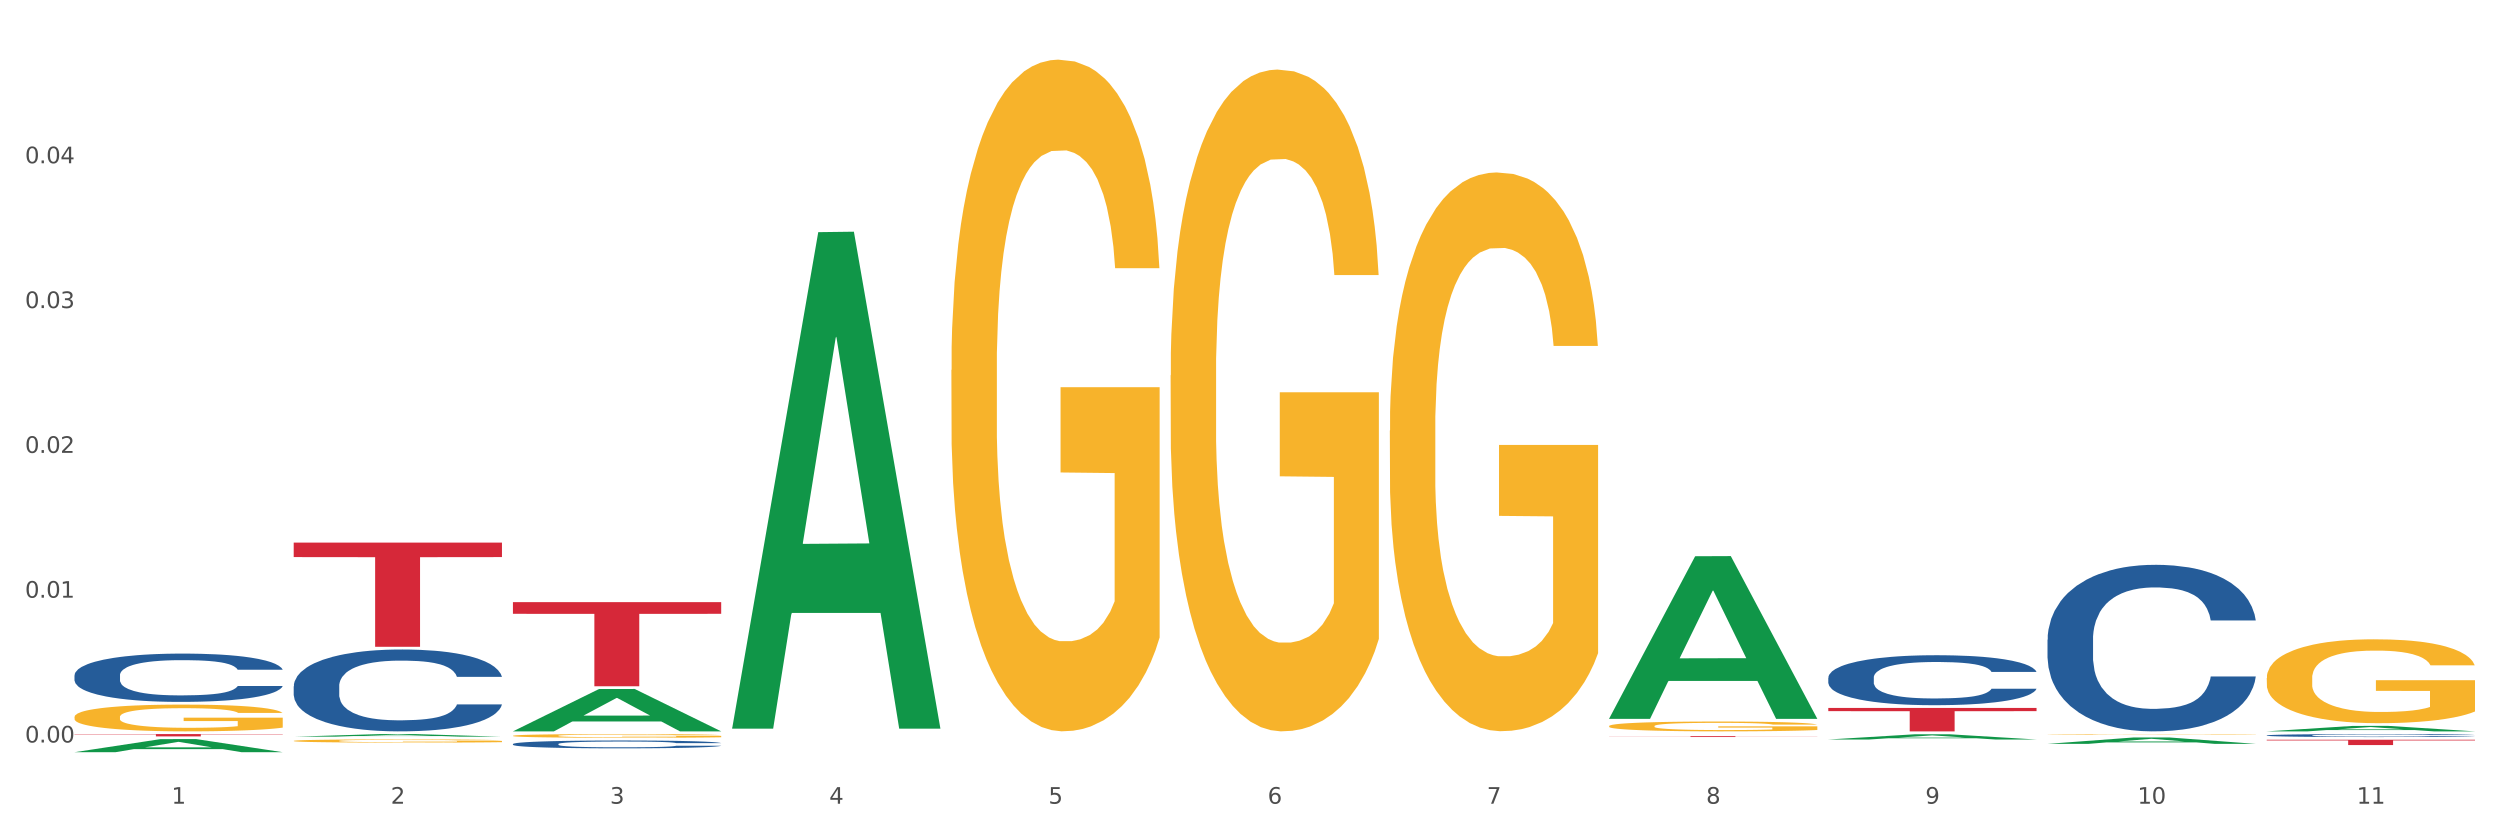 <?xml version="1.0" encoding="utf-8" standalone="no"?>
<!DOCTYPE svg PUBLIC "-//W3C//DTD SVG 1.1//EN"
  "http://www.w3.org/Graphics/SVG/1.1/DTD/svg11.dtd">
<svg xmlns:xlink="http://www.w3.org/1999/xlink" width="1080pt" height="360pt" viewBox="0 0 1080 360" xmlns="http://www.w3.org/2000/svg" version="1.1">
 <rect x="0" y="0" width="1080" height="360" fill="#333333" stroke="none"/>
 <defs>
  <style type="text/css">*{stroke-linejoin: round; stroke-linecap: butt}</style>
 </defs>
 <g id="figure_1">
  <g id="patch_1">
   <path d="M 0 360 
L 1080 360 
L 1080 0 
L 0 0 
z
" style="fill: #ffffff; stroke: #ffffff; stroke-linejoin: miter"/>
  </g>
  <g id="axes_1">
   <g id="matplotlib.axis_1">
    <g id="xtick_1">
     <g id="text_1">
      <!-- 1 -->
      <g style="fill: #4d4d4d" transform="translate(74.106 347.204) scale(0.096 -0.096)">
       <defs>
        <path id="DejaVuSans-31" d="M 794 531 
L 1825 531 
L 1825 4091 
L 703 3866 
L 703 4441 
L 1819 4666 
L 2450 4666 
L 2450 531 
L 3481 531 
L 3481 0 
L 794 0 
L 794 531 
z
" transform="scale(0.016)"/>
       </defs>
       <use xlink:href="#DejaVuSans-31"/>
      </g>
     </g>
    </g>
    <g id="xtick_2">
     <g id="text_2">
      <!-- 2 -->
      <g style="fill: #4d4d4d" transform="translate(168.812 347.204) scale(0.096 -0.096)">
       <defs>
        <path id="DejaVuSans-32" d="M 1228 531 
L 3431 531 
L 3431 0 
L 469 0 
L 469 531 
Q 828 903 1448 1529 
Q 2069 2156 2228 2338 
Q 2531 2678 2651 2914 
Q 2772 3150 2772 3378 
Q 2772 3750 2511 3984 
Q 2250 4219 1831 4219 
Q 1534 4219 1204 4116 
Q 875 4013 500 3803 
L 500 4441 
Q 881 4594 1212 4672 
Q 1544 4750 1819 4750 
Q 2544 4750 2975 4387 
Q 3406 4025 3406 3419 
Q 3406 3131 3298 2873 
Q 3191 2616 2906 2266 
Q 2828 2175 2409 1742 
Q 1991 1309 1228 531 
z
" transform="scale(0.016)"/>
       </defs>
       <use xlink:href="#DejaVuSans-32"/>
      </g>
     </g>
    </g>
    <g id="xtick_3">
     <g id="text_3">
      <!-- 3 -->
      <g style="fill: #4d4d4d" transform="translate(263.517 347.204) scale(0.096 -0.096)">
       <defs>
        <path id="DejaVuSans-33" d="M 2597 2516 
Q 3050 2419 3304 2112 
Q 3559 1806 3559 1356 
Q 3559 666 3084 287 
Q 2609 -91 1734 -91 
Q 1441 -91 1130 -33 
Q 819 25 488 141 
L 488 750 
Q 750 597 1062 519 
Q 1375 441 1716 441 
Q 2309 441 2620 675 
Q 2931 909 2931 1356 
Q 2931 1769 2642 2001 
Q 2353 2234 1838 2234 
L 1294 2234 
L 1294 2753 
L 1863 2753 
Q 2328 2753 2575 2939 
Q 2822 3125 2822 3475 
Q 2822 3834 2567 4026 
Q 2313 4219 1838 4219 
Q 1578 4219 1281 4162 
Q 984 4106 628 3988 
L 628 4550 
Q 988 4650 1302 4700 
Q 1616 4750 1894 4750 
Q 2613 4750 3031 4423 
Q 3450 4097 3450 3541 
Q 3450 3153 3228 2886 
Q 3006 2619 2597 2516 
z
" transform="scale(0.016)"/>
       </defs>
       <use xlink:href="#DejaVuSans-33"/>
      </g>
     </g>
    </g>
    <g id="xtick_4">
     <g id="text_4">
      <!-- 4 -->
      <g style="fill: #4d4d4d" transform="translate(358.223 347.204) scale(0.096 -0.096)">
       <defs>
        <path id="DejaVuSans-34" d="M 2419 4116 
L 825 1625 
L 2419 1625 
L 2419 4116 
z
M 2253 4666 
L 3047 4666 
L 3047 1625 
L 3713 1625 
L 3713 1100 
L 3047 1100 
L 3047 0 
L 2419 0 
L 2419 1100 
L 313 1100 
L 313 1709 
L 2253 4666 
z
" transform="scale(0.016)"/>
       </defs>
       <use xlink:href="#DejaVuSans-34"/>
      </g>
     </g>
    </g>
    <g id="xtick_5">
     <g id="text_5">
      <!-- 5 -->
      <g style="fill: #4d4d4d" transform="translate(452.928 347.204) scale(0.096 -0.096)">
       <defs>
        <path id="DejaVuSans-35" d="M 691 4666 
L 3169 4666 
L 3169 4134 
L 1269 4134 
L 1269 2991 
Q 1406 3038 1543 3061 
Q 1681 3084 1819 3084 
Q 2600 3084 3056 2656 
Q 3513 2228 3513 1497 
Q 3513 744 3044 326 
Q 2575 -91 1722 -91 
Q 1428 -91 1123 -41 
Q 819 9 494 109 
L 494 744 
Q 775 591 1075 516 
Q 1375 441 1709 441 
Q 2250 441 2565 725 
Q 2881 1009 2881 1497 
Q 2881 1984 2565 2268 
Q 2250 2553 1709 2553 
Q 1456 2553 1204 2497 
Q 953 2441 691 2322 
L 691 4666 
z
" transform="scale(0.016)"/>
       </defs>
       <use xlink:href="#DejaVuSans-35"/>
      </g>
     </g>
    </g>
    <g id="xtick_6">
     <g id="text_6">
      <!-- 6 -->
      <g style="fill: #4d4d4d" transform="translate(547.634 347.204) scale(0.096 -0.096)">
       <defs>
        <path id="DejaVuSans-36" d="M 2113 2584 
Q 1688 2584 1439 2293 
Q 1191 2003 1191 1497 
Q 1191 994 1439 701 
Q 1688 409 2113 409 
Q 2538 409 2786 701 
Q 3034 994 3034 1497 
Q 3034 2003 2786 2293 
Q 2538 2584 2113 2584 
z
M 3366 4563 
L 3366 3988 
Q 3128 4100 2886 4159 
Q 2644 4219 2406 4219 
Q 1781 4219 1451 3797 
Q 1122 3375 1075 2522 
Q 1259 2794 1537 2939 
Q 1816 3084 2150 3084 
Q 2853 3084 3261 2657 
Q 3669 2231 3669 1497 
Q 3669 778 3244 343 
Q 2819 -91 2113 -91 
Q 1303 -91 875 529 
Q 447 1150 447 2328 
Q 447 3434 972 4092 
Q 1497 4750 2381 4750 
Q 2619 4750 2861 4703 
Q 3103 4656 3366 4563 
z
" transform="scale(0.016)"/>
       </defs>
       <use xlink:href="#DejaVuSans-36"/>
      </g>
     </g>
    </g>
    <g id="xtick_7">
     <g id="text_7">
      <!-- 7 -->
      <g style="fill: #4d4d4d" transform="translate(642.339 347.204) scale(0.096 -0.096)">
       <defs>
        <path id="DejaVuSans-37" d="M 525 4666 
L 3525 4666 
L 3525 4397 
L 1831 0 
L 1172 0 
L 2766 4134 
L 525 4134 
L 525 4666 
z
" transform="scale(0.016)"/>
       </defs>
       <use xlink:href="#DejaVuSans-37"/>
      </g>
     </g>
    </g>
    <g id="xtick_8">
     <g id="text_8">
      <!-- 8 -->
      <g style="fill: #4d4d4d" transform="translate(737.044 347.204) scale(0.096 -0.096)">
       <defs>
        <path id="DejaVuSans-38" d="M 2034 2216 
Q 1584 2216 1326 1975 
Q 1069 1734 1069 1313 
Q 1069 891 1326 650 
Q 1584 409 2034 409 
Q 2484 409 2743 651 
Q 3003 894 3003 1313 
Q 3003 1734 2745 1975 
Q 2488 2216 2034 2216 
z
M 1403 2484 
Q 997 2584 770 2862 
Q 544 3141 544 3541 
Q 544 4100 942 4425 
Q 1341 4750 2034 4750 
Q 2731 4750 3128 4425 
Q 3525 4100 3525 3541 
Q 3525 3141 3298 2862 
Q 3072 2584 2669 2484 
Q 3125 2378 3379 2068 
Q 3634 1759 3634 1313 
Q 3634 634 3220 271 
Q 2806 -91 2034 -91 
Q 1263 -91 848 271 
Q 434 634 434 1313 
Q 434 1759 690 2068 
Q 947 2378 1403 2484 
z
M 1172 3481 
Q 1172 3119 1398 2916 
Q 1625 2713 2034 2713 
Q 2441 2713 2670 2916 
Q 2900 3119 2900 3481 
Q 2900 3844 2670 4047 
Q 2441 4250 2034 4250 
Q 1625 4250 1398 4047 
Q 1172 3844 1172 3481 
z
" transform="scale(0.016)"/>
       </defs>
       <use xlink:href="#DejaVuSans-38"/>
      </g>
     </g>
    </g>
    <g id="xtick_9">
     <g id="text_9">
      <!-- 9 -->
      <g style="fill: #4d4d4d" transform="translate(831.75 347.204) scale(0.096 -0.096)">
       <defs>
        <path id="DejaVuSans-39" d="M 703 97 
L 703 672 
Q 941 559 1184 500 
Q 1428 441 1663 441 
Q 2288 441 2617 861 
Q 2947 1281 2994 2138 
Q 2813 1869 2534 1725 
Q 2256 1581 1919 1581 
Q 1219 1581 811 2004 
Q 403 2428 403 3163 
Q 403 3881 828 4315 
Q 1253 4750 1959 4750 
Q 2769 4750 3195 4129 
Q 3622 3509 3622 2328 
Q 3622 1225 3098 567 
Q 2575 -91 1691 -91 
Q 1453 -91 1209 -44 
Q 966 3 703 97 
z
M 1959 2075 
Q 2384 2075 2632 2365 
Q 2881 2656 2881 3163 
Q 2881 3666 2632 3958 
Q 2384 4250 1959 4250 
Q 1534 4250 1286 3958 
Q 1038 3666 1038 3163 
Q 1038 2656 1286 2365 
Q 1534 2075 1959 2075 
z
" transform="scale(0.016)"/>
       </defs>
       <use xlink:href="#DejaVuSans-39"/>
      </g>
     </g>
    </g>
    <g id="xtick_10">
     <g id="text_10">
      <!-- 10 -->
      <g style="fill: #4d4d4d" transform="translate(923.401 347.204) scale(0.096 -0.096)">
       <defs>
        <path id="DejaVuSans-30" d="M 2034 4250 
Q 1547 4250 1301 3770 
Q 1056 3291 1056 2328 
Q 1056 1369 1301 889 
Q 1547 409 2034 409 
Q 2525 409 2770 889 
Q 3016 1369 3016 2328 
Q 3016 3291 2770 3770 
Q 2525 4250 2034 4250 
z
M 2034 4750 
Q 2819 4750 3233 4129 
Q 3647 3509 3647 2328 
Q 3647 1150 3233 529 
Q 2819 -91 2034 -91 
Q 1250 -91 836 529 
Q 422 1150 422 2328 
Q 422 3509 836 4129 
Q 1250 4750 2034 4750 
z
" transform="scale(0.016)"/>
       </defs>
       <use xlink:href="#DejaVuSans-31"/>
       <use xlink:href="#DejaVuSans-30" transform="translate(63.623 0)"/>
      </g>
     </g>
    </g>
    <g id="xtick_11">
     <g id="text_11">
      <!-- 11 -->
      <g style="fill: #4d4d4d" transform="translate(1018.107 347.204) scale(0.096 -0.096)">
       <use xlink:href="#DejaVuSans-31"/>
       <use xlink:href="#DejaVuSans-31" transform="translate(63.623 0)"/>
      </g>
     </g>
    </g>
    <g id="xtick_12"/>
    <g id="xtick_13"/>
    <g id="xtick_14"/>
    <g id="xtick_15"/>
    <g id="xtick_16"/>
    <g id="xtick_17"/>
    <g id="xtick_18"/>
    <g id="xtick_19"/>
    <g id="xtick_20"/>
    <g id="xtick_21"/>
   </g>
   <g id="matplotlib.axis_2">
    <g id="ytick_1">
     <g id="text_12">
      <!-- 0.00 -->
      <g style="fill: #4d4d4d" transform="translate(10.8 320.764) scale(0.096 -0.096)">
       <defs>
        <path id="DejaVuSans-2e" d="M 684 794 
L 1344 794 
L 1344 0 
L 684 0 
L 684 794 
z
" transform="scale(0.016)"/>
       </defs>
       <use xlink:href="#DejaVuSans-30"/>
       <use xlink:href="#DejaVuSans-2e" transform="translate(63.623 0)"/>
       <use xlink:href="#DejaVuSans-30" transform="translate(95.41 0)"/>
       <use xlink:href="#DejaVuSans-30" transform="translate(159.033 0)"/>
      </g>
     </g>
    </g>
    <g id="ytick_2">
     <g id="text_13">
      <!-- 0.01 -->
      <g style="fill: #4d4d4d" transform="translate(10.8 258.206) scale(0.096 -0.096)">
       <use xlink:href="#DejaVuSans-30"/>
       <use xlink:href="#DejaVuSans-2e" transform="translate(63.623 0)"/>
       <use xlink:href="#DejaVuSans-30" transform="translate(95.41 0)"/>
       <use xlink:href="#DejaVuSans-31" transform="translate(159.033 0)"/>
      </g>
     </g>
    </g>
    <g id="ytick_3">
     <g id="text_14">
      <!-- 0.02 -->
      <g style="fill: #4d4d4d" transform="translate(10.8 195.647) scale(0.096 -0.096)">
       <use xlink:href="#DejaVuSans-30"/>
       <use xlink:href="#DejaVuSans-2e" transform="translate(63.623 0)"/>
       <use xlink:href="#DejaVuSans-30" transform="translate(95.41 0)"/>
       <use xlink:href="#DejaVuSans-32" transform="translate(159.033 0)"/>
      </g>
     </g>
    </g>
    <g id="ytick_4">
     <g id="text_15">
      <!-- 0.03 -->
      <g style="fill: #4d4d4d" transform="translate(10.8 133.089) scale(0.096 -0.096)">
       <use xlink:href="#DejaVuSans-30"/>
       <use xlink:href="#DejaVuSans-2e" transform="translate(63.623 0)"/>
       <use xlink:href="#DejaVuSans-30" transform="translate(95.41 0)"/>
       <use xlink:href="#DejaVuSans-33" transform="translate(159.033 0)"/>
      </g>
     </g>
    </g>
    <g id="ytick_5">
     <g id="text_16">
      <!-- 0.04 -->
      <g style="fill: #4d4d4d" transform="translate(10.8 70.53) scale(0.096 -0.096)">
       <use xlink:href="#DejaVuSans-30"/>
       <use xlink:href="#DejaVuSans-2e" transform="translate(63.623 0)"/>
       <use xlink:href="#DejaVuSans-30" transform="translate(95.41 0)"/>
       <use xlink:href="#DejaVuSans-34" transform="translate(159.033 0)"/>
      </g>
     </g>
    </g>
    <g id="ytick_6"/>
    <g id="ytick_7"/>
    <g id="ytick_8"/>
    <g id="ytick_9"/>
    <g id="ytick_10"/>
   </g>
   <g id="PolyCollection_1">
    <path d="M 32.175 324.939 
L 32.268 324.934 
L 69.369 319.293 
L 84.766 319.287 
L 122.145 324.95 
L 104.337 324.95 
L 96.267 323.631 
L 57.96 323.631 
L 57.682 323.652 
L 49.891 324.95 
L 32.175 324.95 
L 32.175 324.939 
L 62.783 322.844 
L 91.444 322.839 
L 77.253 320.494 
L 77.067 320.484 
L 76.882 320.5 
L 62.691 322.839 
L 62.783 322.844 
L 32.175 324.939 
z
" clip-path="url(#pb2506957f0)" style="fill: #109648"/>
    <path d="M 695.113 318.025 
L 785.084 318.025 
L 785.084 318.077 
L 749.692 318.077 
L 749.692 318.396 
L 730.291 318.396 
L 730.291 318.077 
L 695.113 318.077 
L 695.113 318.025 
L 695.113 318.025 
z
" clip-path="url(#pb2506957f0)" style="fill: #d62839"/>
    <path d="M 221.586 260.119 
L 311.556 260.119 
L 311.556 265.17 
L 276.165 265.204 
L 276.165 296.467 
L 256.764 296.467 
L 256.764 265.204 
L 221.586 265.17 
L 221.586 260.153 
L 221.586 260.119 
z
" clip-path="url(#pb2506957f0)" style="fill: #d62839"/>
    <path d="M 126.88 234.408 
L 216.851 234.408 
L 216.851 240.662 
L 181.46 240.705 
L 181.46 279.416 
L 162.058 279.416 
L 162.058 240.705 
L 126.88 240.662 
L 126.88 234.45 
L 126.88 234.408 
z
" clip-path="url(#pb2506957f0)" style="fill: #d62839"/>
    <path d="M 32.175 317.117 
L 122.145 317.117 
L 122.145 317.257 
L 86.754 317.258 
L 86.754 318.122 
L 67.353 318.122 
L 67.353 317.258 
L 32.175 317.257 
L 32.175 317.118 
L 32.175 317.117 
z
" clip-path="url(#pb2506957f0)" style="fill: #d62839"/>
    <path d="M 126.88 320.06 
L 126.987 320.059 
L 126.987 320.013 
L 127.199 319.974 
L 128.261 319.879 
L 129.855 319.8 
L 131.023 319.758 
L 132.192 319.724 
L 133.572 319.689 
L 135.272 319.654 
L 138.352 319.602 
L 140.264 319.575 
L 142.601 319.547 
L 146.85 319.506 
L 149.931 319.483 
L 153.117 319.464 
L 158.322 319.441 
L 161.721 319.431 
L 165.333 319.424 
L 169.688 319.419 
L 172.981 319.417 
L 180.204 319.421 
L 186.365 319.433 
L 189.339 319.441 
L 193.163 319.457 
L 195.181 319.467 
L 198.474 319.487 
L 201.873 319.514 
L 204.21 319.537 
L 207.716 319.58 
L 210.371 319.623 
L 212.814 319.677 
L 214.089 319.713 
L 215.045 319.748 
L 215.895 319.787 
L 216.744 319.849 
L 197.624 319.849 
L 196.881 319.805 
L 195.712 319.763 
L 194.013 319.722 
L 192.526 319.697 
L 189.976 319.665 
L 187.64 319.645 
L 185.196 319.63 
L 182.222 319.617 
L 179.885 319.61 
L 176.592 319.605 
L 170.113 319.607 
L 165.758 319.617 
L 162.784 319.63 
L 160.872 319.641 
L 159.172 319.654 
L 157.26 319.671 
L 155.029 319.698 
L 153.436 319.722 
L 151.843 319.753 
L 150.568 319.783 
L 149.4 319.819 
L 148.444 319.857 
L 147.7 319.896 
L 147.063 319.945 
L 146.532 320.025 
L 146.532 320.199 
L 146.744 320.238 
L 147.275 320.291 
L 147.912 320.33 
L 148.975 320.377 
L 149.931 320.409 
L 151.736 320.455 
L 153.755 320.493 
L 155.348 320.517 
L 156.941 320.537 
L 159.703 320.565 
L 162.784 320.588 
L 165.439 320.602 
L 169.051 320.615 
L 171.494 320.62 
L 173.618 320.622 
L 178.823 320.622 
L 182.541 320.619 
L 186.684 320.61 
L 189.87 320.598 
L 192.526 320.584 
L 195.5 320.561 
L 197.412 320.54 
L 197.412 320.274 
L 174.043 320.273 
L 174.043 320.096 
L 216.851 320.096 
L 216.851 320.615 
L 215.045 320.641 
L 213.027 320.666 
L 210.902 320.687 
L 207.716 320.714 
L 203.892 320.739 
L 200.492 320.757 
L 196.881 320.772 
L 192.632 320.786 
L 187.108 320.799 
L 183.709 320.804 
L 179.46 320.808 
L 174.468 320.809 
L 170.113 320.807 
L 165.864 320.8 
L 161.403 320.789 
L 157.048 320.772 
L 153.755 320.756 
L 150.462 320.735 
L 146.956 320.709 
L 144.195 320.683 
L 142.07 320.66 
L 139.733 320.631 
L 137.184 320.593 
L 135.272 320.559 
L 133.572 320.523 
L 131.767 320.477 
L 130.492 320.438 
L 129.217 320.388 
L 128.474 320.352 
L 127.624 320.294 
L 126.987 320.214 
L 126.88 320.06 
z
" clip-path="url(#pb2506957f0)" style="fill: #f7b32b"/>
    <path d="M 32.175 291.728 
L 32.281 291.709 
L 32.281 291.176 
L 32.6 290.451 
L 33.77 289.117 
L 35.259 288.107 
L 37.811 286.926 
L 39.194 286.43 
L 41.002 285.878 
L 44.724 284.982 
L 48.978 284.22 
L 51.956 283.8 
L 54.189 283.534 
L 59.187 283.057 
L 62.059 282.847 
L 65.036 282.676 
L 67.589 282.562 
L 71.843 282.428 
L 75.246 282.371 
L 79.181 282.352 
L 82.477 282.371 
L 86.838 282.447 
L 93.219 282.676 
L 95.665 282.809 
L 98.961 283.038 
L 102.365 283.343 
L 105.13 283.648 
L 108.32 284.086 
L 111.617 284.658 
L 114.807 285.382 
L 117.041 286.049 
L 118.848 286.754 
L 120.444 287.612 
L 121.613 288.546 
L 122.145 289.327 
L 102.684 289.327 
L 102.152 288.622 
L 101.088 287.86 
L 100.025 287.345 
L 98.855 286.926 
L 97.047 286.449 
L 95.452 286.144 
L 92.793 285.782 
L 90.347 285.554 
L 88.327 285.42 
L 85.881 285.306 
L 80.67 285.192 
L 76.947 285.192 
L 74.608 285.23 
L 71.736 285.325 
L 69.29 285.458 
L 66.419 285.687 
L 64.186 285.935 
L 61.952 286.259 
L 60.676 286.487 
L 58.762 286.907 
L 57.486 287.25 
L 55.784 287.841 
L 54.827 288.26 
L 53.126 289.346 
L 52.381 290.147 
L 52.062 290.699 
L 51.849 291.309 
L 51.849 294.282 
L 52.487 295.616 
L 53.019 296.188 
L 53.87 296.836 
L 55.465 297.674 
L 57.805 298.494 
L 60.251 299.085 
L 62.271 299.447 
L 64.186 299.714 
L 66.1 299.923 
L 68.44 300.114 
L 70.354 300.228 
L 73.225 300.342 
L 76.628 300.4 
L 79.287 300.4 
L 84.711 300.304 
L 87.157 300.209 
L 89.496 300.076 
L 92.049 299.866 
L 94.069 299.637 
L 95.239 299.466 
L 97.153 299.104 
L 98.642 298.723 
L 99.919 298.284 
L 100.769 297.903 
L 101.726 297.331 
L 102.471 296.683 
L 102.684 296.34 
L 122.145 296.34 
L 121.72 297.026 
L 120.975 297.693 
L 119.487 298.589 
L 118.317 299.104 
L 116.509 299.733 
L 114.595 300.266 
L 111.936 300.857 
L 109.49 301.295 
L 106.937 301.676 
L 104.172 302.019 
L 99.174 302.496 
L 97.366 302.629 
L 93.538 302.858 
L 90.56 302.991 
L 86.2 303.125 
L 81.733 303.201 
L 77.054 303.22 
L 72.906 303.182 
L 68.333 303.068 
L 65.462 302.953 
L 62.271 302.782 
L 58.549 302.515 
L 55.04 302.191 
L 51.743 301.81 
L 48.659 301.372 
L 45.788 300.876 
L 42.065 300.057 
L 39.3 299.256 
L 37.28 298.513 
L 35.897 297.884 
L 34.515 297.084 
L 33.77 296.531 
L 32.6 295.197 
L 32.175 293.958 
L 32.175 291.728 
z
" clip-path="url(#pb2506957f0)" style="fill: #255c99"/>
    <path d="M 126.88 296.474 
L 126.987 296.442 
L 126.987 295.537 
L 127.306 294.31 
L 128.476 292.049 
L 129.965 290.337 
L 132.517 288.334 
L 133.899 287.494 
L 135.707 286.558 
L 139.43 285.039 
L 143.683 283.747 
L 146.661 283.037 
L 148.894 282.584 
L 153.893 281.777 
L 156.764 281.422 
L 159.742 281.131 
L 162.294 280.937 
L 166.548 280.711 
L 169.951 280.614 
L 173.886 280.582 
L 177.183 280.614 
L 181.543 280.743 
L 187.924 281.131 
L 190.37 281.357 
L 193.667 281.745 
L 197.07 282.261 
L 199.835 282.778 
L 203.025 283.521 
L 206.322 284.49 
L 209.513 285.718 
L 211.746 286.848 
L 213.554 288.043 
L 215.149 289.497 
L 216.319 291.08 
L 216.851 292.404 
L 197.389 292.404 
L 196.857 291.209 
L 195.794 289.917 
L 194.73 289.045 
L 193.561 288.334 
L 191.753 287.527 
L 190.157 287.01 
L 187.499 286.396 
L 185.053 286.008 
L 183.032 285.782 
L 180.586 285.588 
L 175.375 285.395 
L 171.653 285.395 
L 169.313 285.459 
L 166.442 285.621 
L 163.996 285.847 
L 161.124 286.235 
L 158.891 286.654 
L 156.658 287.204 
L 155.382 287.591 
L 153.467 288.302 
L 152.191 288.883 
L 150.49 289.885 
L 149.533 290.595 
L 147.831 292.436 
L 147.087 293.793 
L 146.768 294.73 
L 146.555 295.763 
L 146.555 300.802 
L 147.193 303.063 
L 147.725 304.032 
L 148.575 305.131 
L 150.171 306.552 
L 152.51 307.941 
L 154.956 308.942 
L 156.977 309.556 
L 158.891 310.008 
L 160.805 310.364 
L 163.145 310.687 
L 165.059 310.88 
L 167.931 311.074 
L 171.334 311.171 
L 173.993 311.171 
L 179.416 311.01 
L 181.862 310.848 
L 184.202 310.622 
L 186.754 310.267 
L 188.775 309.879 
L 189.945 309.588 
L 191.859 308.975 
L 193.348 308.329 
L 194.624 307.586 
L 195.475 306.94 
L 196.432 305.971 
L 197.176 304.872 
L 197.389 304.291 
L 216.851 304.291 
L 216.425 305.454 
L 215.681 306.584 
L 214.192 308.102 
L 213.022 308.975 
L 211.214 310.041 
L 209.3 310.945 
L 206.641 311.946 
L 204.195 312.689 
L 201.643 313.335 
L 198.878 313.917 
L 193.88 314.724 
L 192.072 314.95 
L 188.243 315.338 
L 185.265 315.564 
L 180.905 315.79 
L 176.439 315.919 
L 171.759 315.952 
L 167.612 315.887 
L 163.039 315.693 
L 160.167 315.499 
L 156.977 315.209 
L 153.255 314.756 
L 149.745 314.207 
L 146.448 313.561 
L 143.364 312.818 
L 140.493 311.979 
L 136.771 310.59 
L 134.006 309.233 
L 131.985 307.973 
L 130.603 306.907 
L 129.22 305.551 
L 128.476 304.614 
L 127.306 302.353 
L 126.88 300.253 
L 126.88 296.474 
z
" clip-path="url(#pb2506957f0)" style="fill: #255c99"/>
    <path d="M 221.586 321.417 
L 221.692 321.414 
L 221.692 321.327 
L 222.011 321.209 
L 223.181 320.992 
L 224.67 320.827 
L 227.222 320.635 
L 228.605 320.554 
L 230.413 320.464 
L 234.135 320.319 
L 238.389 320.195 
L 241.367 320.126 
L 243.6 320.083 
L 248.598 320.005 
L 251.47 319.971 
L 254.447 319.943 
L 257 319.925 
L 261.254 319.903 
L 264.657 319.894 
L 268.592 319.891 
L 271.888 319.894 
L 276.249 319.906 
L 282.63 319.943 
L 285.076 319.965 
L 288.372 320.002 
L 291.775 320.052 
L 294.541 320.102 
L 297.731 320.173 
L 301.028 320.266 
L 304.218 320.384 
L 306.451 320.492 
L 308.259 320.607 
L 309.855 320.747 
L 311.024 320.899 
L 311.556 321.026 
L 292.095 321.026 
L 291.563 320.911 
L 290.499 320.787 
L 289.436 320.703 
L 288.266 320.635 
L 286.458 320.557 
L 284.863 320.508 
L 282.204 320.449 
L 279.758 320.412 
L 277.738 320.39 
L 275.292 320.371 
L 270.081 320.353 
L 266.358 320.353 
L 264.019 320.359 
L 261.147 320.374 
L 258.701 320.396 
L 255.83 320.433 
L 253.597 320.474 
L 251.363 320.526 
L 250.087 320.564 
L 248.173 320.632 
L 246.897 320.688 
L 245.195 320.784 
L 244.238 320.852 
L 242.536 321.029 
L 241.792 321.159 
L 241.473 321.249 
L 241.26 321.348 
L 241.26 321.832 
L 241.898 322.049 
L 242.43 322.142 
L 243.281 322.248 
L 244.876 322.384 
L 247.216 322.518 
L 249.662 322.614 
L 251.682 322.673 
L 253.597 322.716 
L 255.511 322.75 
L 257.851 322.781 
L 259.765 322.8 
L 262.636 322.819 
L 266.039 322.828 
L 268.698 322.828 
L 274.122 322.812 
L 276.568 322.797 
L 278.907 322.775 
L 281.46 322.741 
L 283.48 322.704 
L 284.65 322.676 
L 286.564 322.617 
L 288.053 322.555 
L 289.329 322.484 
L 290.18 322.422 
L 291.137 322.328 
L 291.882 322.223 
L 292.095 322.167 
L 311.556 322.167 
L 311.131 322.279 
L 310.386 322.387 
L 308.897 322.533 
L 307.728 322.617 
L 305.92 322.719 
L 304.005 322.806 
L 301.347 322.902 
L 298.901 322.974 
L 296.348 323.036 
L 293.583 323.091 
L 288.585 323.169 
L 286.777 323.191 
L 282.949 323.228 
L 279.971 323.25 
L 275.611 323.271 
L 271.144 323.284 
L 266.465 323.287 
L 262.317 323.281 
L 257.744 323.262 
L 254.873 323.243 
L 251.682 323.216 
L 247.96 323.172 
L 244.451 323.119 
L 241.154 323.057 
L 238.07 322.986 
L 235.198 322.905 
L 231.476 322.772 
L 228.711 322.642 
L 226.691 322.521 
L 225.308 322.418 
L 223.926 322.288 
L 223.181 322.198 
L 222.011 321.981 
L 221.586 321.78 
L 221.586 321.417 
z
" clip-path="url(#pb2506957f0)" style="fill: #255c99"/>
    <path d="M 789.819 305.813 
L 879.789 305.813 
L 879.789 307.222 
L 844.398 307.232 
L 844.398 315.952 
L 824.997 315.952 
L 824.997 307.232 
L 789.819 307.222 
L 789.819 305.823 
L 789.819 305.813 
z
" clip-path="url(#pb2506957f0)" style="fill: #d62839"/>
    <path d="M 789.819 292.757 
L 789.925 292.738 
L 789.925 292.185 
L 790.244 291.436 
L 791.414 290.056 
L 792.903 289.011 
L 795.455 287.788 
L 796.838 287.275 
L 798.646 286.703 
L 802.368 285.777 
L 806.622 284.988 
L 809.6 284.554 
L 811.833 284.278 
L 816.831 283.785 
L 819.703 283.568 
L 822.68 283.391 
L 825.233 283.272 
L 829.487 283.134 
L 832.89 283.075 
L 836.825 283.055 
L 840.121 283.075 
L 844.482 283.154 
L 850.862 283.391 
L 853.308 283.529 
L 856.605 283.765 
L 860.008 284.081 
L 862.773 284.396 
L 865.964 284.85 
L 869.261 285.441 
L 872.451 286.191 
L 874.684 286.881 
L 876.492 287.611 
L 878.087 288.498 
L 879.257 289.464 
L 879.789 290.273 
L 860.327 290.273 
L 859.796 289.543 
L 858.732 288.754 
L 857.669 288.222 
L 856.499 287.788 
L 854.691 287.295 
L 853.096 286.979 
L 850.437 286.605 
L 847.991 286.368 
L 845.97 286.23 
L 843.524 286.112 
L 838.313 285.994 
L 834.591 285.994 
L 832.252 286.033 
L 829.38 286.132 
L 826.934 286.27 
L 824.063 286.506 
L 821.83 286.763 
L 819.596 287.098 
L 818.32 287.334 
L 816.406 287.768 
L 815.13 288.123 
L 813.428 288.735 
L 812.471 289.168 
L 810.769 290.292 
L 810.025 291.121 
L 809.706 291.692 
L 809.493 292.323 
L 809.493 295.4 
L 810.131 296.78 
L 810.663 297.372 
L 811.514 298.042 
L 813.109 298.91 
L 815.449 299.758 
L 817.895 300.369 
L 819.915 300.744 
L 821.83 301.02 
L 823.744 301.237 
L 826.083 301.434 
L 827.998 301.552 
L 830.869 301.67 
L 834.272 301.73 
L 836.931 301.73 
L 842.355 301.631 
L 844.801 301.532 
L 847.14 301.394 
L 849.693 301.177 
L 851.713 300.941 
L 852.883 300.763 
L 854.797 300.389 
L 856.286 299.994 
L 857.562 299.541 
L 858.413 299.146 
L 859.37 298.555 
L 860.115 297.884 
L 860.327 297.529 
L 879.789 297.529 
L 879.364 298.239 
L 878.619 298.929 
L 877.13 299.856 
L 875.961 300.389 
L 874.153 301.039 
L 872.238 301.591 
L 869.58 302.203 
L 867.134 302.656 
L 864.581 303.051 
L 861.816 303.406 
L 856.818 303.899 
L 855.01 304.037 
L 851.181 304.273 
L 848.204 304.411 
L 843.843 304.549 
L 839.377 304.628 
L 834.698 304.648 
L 830.55 304.609 
L 825.977 304.49 
L 823.106 304.372 
L 819.915 304.194 
L 816.193 303.918 
L 812.684 303.583 
L 809.387 303.189 
L 806.303 302.735 
L 803.431 302.223 
L 799.709 301.375 
L 796.944 300.546 
L 794.924 299.777 
L 793.541 299.127 
L 792.158 298.298 
L 791.414 297.727 
L 790.244 296.346 
L 789.819 295.064 
L 789.819 292.757 
z
" clip-path="url(#pb2506957f0)" style="fill: #255c99"/>
    <path d="M 979.23 317.694 
L 979.336 317.693 
L 979.336 317.66 
L 979.655 317.615 
L 980.825 317.533 
L 982.314 317.471 
L 984.866 317.398 
L 986.249 317.368 
L 988.057 317.334 
L 991.779 317.279 
L 996.033 317.232 
L 999.01 317.206 
L 1001.244 317.19 
L 1006.242 317.16 
L 1009.114 317.148 
L 1012.091 317.137 
L 1014.644 317.13 
L 1018.898 317.122 
L 1022.301 317.118 
L 1026.236 317.117 
L 1029.532 317.118 
L 1033.893 317.123 
L 1040.273 317.137 
L 1042.719 317.145 
L 1046.016 317.159 
L 1049.419 317.178 
L 1052.184 317.197 
L 1055.375 317.224 
L 1058.672 317.259 
L 1061.862 317.303 
L 1064.095 317.344 
L 1065.903 317.388 
L 1067.498 317.441 
L 1068.668 317.498 
L 1069.2 317.546 
L 1049.738 317.546 
L 1049.207 317.503 
L 1048.143 317.456 
L 1047.08 317.424 
L 1045.91 317.398 
L 1044.102 317.369 
L 1042.507 317.35 
L 1039.848 317.328 
L 1037.402 317.314 
L 1035.381 317.306 
L 1032.935 317.299 
L 1027.724 317.292 
L 1024.002 317.292 
L 1021.663 317.294 
L 1018.791 317.3 
L 1016.345 317.308 
L 1013.474 317.322 
L 1011.24 317.337 
L 1009.007 317.357 
L 1007.731 317.371 
L 1005.817 317.397 
L 1004.541 317.418 
L 1002.839 317.455 
L 1001.882 317.48 
L 1000.18 317.547 
L 999.436 317.597 
L 999.117 317.63 
L 998.904 317.668 
L 998.904 317.851 
L 999.542 317.933 
L 1000.074 317.968 
L 1000.925 318.008 
L 1002.52 318.06 
L 1004.86 318.11 
L 1007.306 318.146 
L 1009.326 318.169 
L 1011.24 318.185 
L 1013.155 318.198 
L 1015.494 318.21 
L 1017.409 318.217 
L 1020.28 318.224 
L 1023.683 318.227 
L 1026.342 318.227 
L 1031.766 318.221 
L 1034.212 318.215 
L 1036.551 318.207 
L 1039.104 318.194 
L 1041.124 318.18 
L 1042.294 318.17 
L 1044.208 318.147 
L 1045.697 318.124 
L 1046.973 318.097 
L 1047.824 318.074 
L 1048.781 318.038 
L 1049.526 317.999 
L 1049.738 317.977 
L 1069.2 317.977 
L 1068.775 318.02 
L 1068.03 318.061 
L 1066.541 318.116 
L 1065.371 318.147 
L 1063.564 318.186 
L 1061.649 318.219 
L 1058.991 318.255 
L 1056.545 318.282 
L 1053.992 318.306 
L 1051.227 318.327 
L 1046.229 318.356 
L 1044.421 318.364 
L 1040.592 318.378 
L 1037.615 318.387 
L 1033.254 318.395 
L 1028.788 318.399 
L 1024.109 318.401 
L 1019.961 318.398 
L 1015.388 318.391 
L 1012.517 318.384 
L 1009.326 318.374 
L 1005.604 318.357 
L 1002.095 318.337 
L 998.798 318.314 
L 995.714 318.287 
L 992.842 318.256 
L 989.12 318.206 
L 986.355 318.157 
L 984.334 318.111 
L 982.952 318.072 
L 981.569 318.023 
L 980.825 317.989 
L 979.655 317.907 
L 979.23 317.831 
L 979.23 317.694 
z
" clip-path="url(#pb2506957f0)" style="fill: #255c99"/>
    <path d="M 979.23 292.926 
L 979.336 292.893 
L 979.336 291.701 
L 979.548 290.675 
L 980.611 288.193 
L 982.204 286.14 
L 983.372 285.048 
L 984.541 284.154 
L 985.922 283.261 
L 987.621 282.334 
L 990.702 280.977 
L 992.614 280.282 
L 994.951 279.553 
L 999.2 278.494 
L 1002.28 277.898 
L 1005.467 277.402 
L 1010.672 276.806 
L 1014.071 276.541 
L 1017.682 276.343 
L 1022.037 276.21 
L 1025.33 276.177 
L 1032.553 276.277 
L 1038.714 276.574 
L 1041.688 276.806 
L 1045.512 277.203 
L 1047.531 277.468 
L 1050.824 277.998 
L 1054.223 278.693 
L 1056.56 279.289 
L 1060.065 280.414 
L 1062.72 281.539 
L 1065.164 282.93 
L 1066.438 283.89 
L 1067.394 284.783 
L 1068.244 285.809 
L 1069.094 287.431 
L 1049.974 287.431 
L 1049.23 286.273 
L 1048.062 285.18 
L 1046.362 284.121 
L 1044.875 283.459 
L 1042.326 282.632 
L 1039.989 282.102 
L 1037.546 281.705 
L 1034.572 281.374 
L 1032.235 281.208 
L 1028.942 281.076 
L 1022.462 281.109 
L 1018.107 281.374 
L 1015.133 281.705 
L 1013.221 282.003 
L 1011.521 282.334 
L 1009.609 282.797 
L 1007.379 283.492 
L 1005.785 284.121 
L 1004.192 284.916 
L 1002.917 285.71 
L 1001.749 286.637 
L 1000.793 287.63 
L 1000.049 288.656 
L 999.412 289.914 
L 998.881 291.999 
L 998.881 296.534 
L 999.093 297.56 
L 999.624 298.917 
L 1000.262 299.943 
L 1001.324 301.168 
L 1002.28 301.995 
L 1004.086 303.187 
L 1006.104 304.18 
L 1007.697 304.809 
L 1009.291 305.338 
L 1012.052 306.066 
L 1015.133 306.662 
L 1017.788 307.026 
L 1021.4 307.357 
L 1023.843 307.49 
L 1025.968 307.556 
L 1031.172 307.556 
L 1034.89 307.457 
L 1039.033 307.225 
L 1042.22 306.927 
L 1044.875 306.563 
L 1047.849 305.967 
L 1049.761 305.404 
L 1049.761 298.487 
L 1026.392 298.453 
L 1026.392 293.853 
L 1069.2 293.853 
L 1069.2 307.357 
L 1067.394 308.052 
L 1065.376 308.681 
L 1063.252 309.244 
L 1060.065 309.939 
L 1056.241 310.601 
L 1052.842 311.064 
L 1049.23 311.462 
L 1044.981 311.826 
L 1039.458 312.157 
L 1036.059 312.289 
L 1031.81 312.388 
L 1026.817 312.422 
L 1022.462 312.355 
L 1018.213 312.19 
L 1013.752 311.892 
L 1009.397 311.462 
L 1006.104 311.031 
L 1002.811 310.502 
L 999.306 309.807 
L 996.544 309.145 
L 994.42 308.549 
L 992.083 307.788 
L 989.533 306.795 
L 987.621 305.901 
L 985.922 304.974 
L 984.116 303.783 
L 982.841 302.756 
L 981.567 301.466 
L 980.823 300.506 
L 979.973 299.016 
L 979.336 296.931 
L 979.23 292.926 
z
" clip-path="url(#pb2506957f0)" style="fill: #f7b32b"/>
    <path d="M 884.524 317.277 
L 884.631 317.276 
L 884.631 317.268 
L 884.843 317.261 
L 885.905 317.243 
L 887.499 317.228 
L 888.667 317.22 
L 889.835 317.214 
L 891.216 317.207 
L 892.916 317.201 
L 895.996 317.191 
L 897.908 317.186 
L 900.245 317.181 
L 904.494 317.173 
L 907.575 317.169 
L 910.761 317.165 
L 915.966 317.161 
L 919.365 317.159 
L 922.977 317.158 
L 927.332 317.157 
L 930.625 317.157 
L 937.848 317.157 
L 944.009 317.159 
L 946.983 317.161 
L 950.807 317.164 
L 952.825 317.166 
L 956.118 317.17 
L 959.517 317.175 
L 961.854 317.179 
L 965.359 317.187 
L 968.015 317.195 
L 970.458 317.205 
L 971.733 317.212 
L 972.689 317.218 
L 973.539 317.226 
L 974.388 317.237 
L 955.268 317.237 
L 954.525 317.229 
L 953.356 317.221 
L 951.657 317.214 
L 950.17 317.209 
L 947.62 317.203 
L 945.283 317.199 
L 942.84 317.196 
L 939.866 317.194 
L 937.529 317.193 
L 934.236 317.192 
L 927.757 317.192 
L 923.402 317.194 
L 920.427 317.196 
L 918.515 317.198 
L 916.816 317.201 
L 914.904 317.204 
L 912.673 317.209 
L 911.08 317.214 
L 909.487 317.219 
L 908.212 317.225 
L 907.043 317.232 
L 906.087 317.239 
L 905.344 317.246 
L 904.707 317.255 
L 904.175 317.27 
L 904.175 317.303 
L 904.388 317.31 
L 904.919 317.32 
L 905.556 317.327 
L 906.619 317.336 
L 907.575 317.342 
L 909.38 317.35 
L 911.399 317.357 
L 912.992 317.362 
L 914.585 317.366 
L 917.347 317.371 
L 920.427 317.375 
L 923.083 317.378 
L 926.695 317.38 
L 929.138 317.381 
L 931.262 317.382 
L 936.467 317.382 
L 940.185 317.381 
L 944.327 317.379 
L 947.514 317.377 
L 950.17 317.374 
L 953.144 317.37 
L 955.056 317.366 
L 955.056 317.317 
L 931.687 317.316 
L 931.687 317.283 
L 974.495 317.283 
L 974.495 317.38 
L 972.689 317.385 
L 970.671 317.39 
L 968.546 317.394 
L 965.359 317.399 
L 961.535 317.403 
L 958.136 317.407 
L 954.525 317.41 
L 950.276 317.412 
L 944.752 317.415 
L 941.353 317.415 
L 937.104 317.416 
L 932.112 317.416 
L 927.757 317.416 
L 923.508 317.415 
L 919.047 317.413 
L 914.691 317.41 
L 911.399 317.406 
L 908.106 317.403 
L 904.6 317.398 
L 901.839 317.393 
L 899.714 317.389 
L 897.377 317.383 
L 894.828 317.376 
L 892.916 317.37 
L 891.216 317.363 
L 889.411 317.354 
L 888.136 317.347 
L 886.861 317.338 
L 886.118 317.331 
L 885.268 317.32 
L 884.631 317.305 
L 884.524 317.277 
z
" clip-path="url(#pb2506957f0)" style="fill: #f7b32b"/>
    <path d="M 695.113 313.666 
L 695.22 313.663 
L 695.22 313.523 
L 695.432 313.403 
L 696.494 313.112 
L 698.088 312.871 
L 699.256 312.743 
L 700.424 312.638 
L 701.805 312.534 
L 703.505 312.425 
L 706.585 312.266 
L 708.497 312.184 
L 710.834 312.099 
L 715.083 311.975 
L 718.164 311.905 
L 721.35 311.847 
L 726.555 311.777 
L 729.954 311.746 
L 733.566 311.723 
L 737.921 311.707 
L 741.214 311.703 
L 748.437 311.715 
L 754.598 311.75 
L 757.572 311.777 
L 761.396 311.824 
L 763.414 311.855 
L 766.707 311.917 
L 770.106 311.998 
L 772.443 312.068 
L 775.948 312.2 
L 778.604 312.332 
L 781.047 312.495 
L 782.322 312.607 
L 783.278 312.712 
L 784.128 312.832 
L 784.977 313.022 
L 765.857 313.022 
L 765.114 312.887 
L 763.945 312.759 
L 762.246 312.634 
L 760.759 312.557 
L 758.209 312.46 
L 755.872 312.398 
L 753.429 312.351 
L 750.455 312.312 
L 748.118 312.293 
L 744.825 312.278 
L 738.346 312.281 
L 733.991 312.312 
L 731.016 312.351 
L 729.104 312.386 
L 727.405 312.425 
L 725.493 312.479 
L 723.262 312.561 
L 721.669 312.634 
L 720.076 312.728 
L 718.801 312.821 
L 717.632 312.929 
L 716.676 313.046 
L 715.933 313.166 
L 715.296 313.313 
L 714.764 313.558 
L 714.764 314.089 
L 714.977 314.21 
L 715.508 314.369 
L 716.145 314.489 
L 717.208 314.633 
L 718.164 314.73 
L 719.969 314.869 
L 721.988 314.986 
L 723.581 315.059 
L 725.174 315.121 
L 727.936 315.207 
L 731.016 315.277 
L 733.672 315.319 
L 737.284 315.358 
L 739.727 315.374 
L 741.851 315.381 
L 747.056 315.381 
L 750.774 315.37 
L 754.916 315.343 
L 758.103 315.308 
L 760.759 315.265 
L 763.733 315.195 
L 765.645 315.129 
L 765.645 314.318 
L 742.276 314.314 
L 742.276 313.775 
L 785.084 313.775 
L 785.084 315.358 
L 783.278 315.44 
L 781.26 315.513 
L 779.135 315.579 
L 775.948 315.661 
L 772.124 315.738 
L 768.725 315.793 
L 765.114 315.839 
L 760.865 315.882 
L 755.341 315.921 
L 751.942 315.936 
L 747.693 315.948 
L 742.701 315.952 
L 738.346 315.944 
L 734.097 315.924 
L 729.636 315.89 
L 725.28 315.839 
L 721.988 315.789 
L 718.695 315.727 
L 715.189 315.645 
L 712.428 315.568 
L 710.303 315.498 
L 707.966 315.408 
L 705.417 315.292 
L 703.505 315.187 
L 701.805 315.079 
L 700 314.939 
L 698.725 314.819 
L 697.45 314.667 
L 696.707 314.555 
L 695.857 314.38 
L 695.22 314.136 
L 695.113 313.666 
z
" clip-path="url(#pb2506957f0)" style="fill: #f7b32b"/>
    <path d="M 600.408 186.041 
L 600.514 185.82 
L 600.514 177.884 
L 600.727 171.05 
L 601.789 154.516 
L 603.382 140.848 
L 604.551 133.573 
L 605.719 127.62 
L 607.1 121.668 
L 608.799 115.496 
L 611.88 106.457 
L 613.792 101.827 
L 616.129 96.978 
L 620.378 89.923 
L 623.458 85.955 
L 626.645 82.648 
L 631.85 78.68 
L 635.249 76.916 
L 638.86 75.594 
L 643.215 74.712 
L 646.508 74.491 
L 653.731 75.153 
L 659.892 77.137 
L 662.867 78.68 
L 666.691 81.325 
L 668.709 83.089 
L 672.002 86.616 
L 675.401 91.246 
L 677.738 95.214 
L 681.243 102.709 
L 683.899 110.205 
L 686.342 119.464 
L 687.616 125.857 
L 688.572 131.809 
L 689.422 138.643 
L 690.272 149.445 
L 671.152 149.445 
L 670.408 141.729 
L 669.24 134.455 
L 667.54 127.4 
L 666.053 122.991 
L 663.504 117.48 
L 661.167 113.952 
L 658.724 111.307 
L 655.75 109.102 
L 653.413 108 
L 650.12 107.118 
L 643.64 107.339 
L 639.285 109.102 
L 636.311 111.307 
L 634.399 113.291 
L 632.699 115.496 
L 630.787 118.582 
L 628.557 123.211 
L 626.963 127.4 
L 625.37 132.691 
L 624.095 137.982 
L 622.927 144.154 
L 621.971 150.768 
L 621.227 157.602 
L 620.59 165.979 
L 620.059 179.868 
L 620.059 210.07 
L 620.271 216.904 
L 620.803 225.942 
L 621.44 232.777 
L 622.502 240.933 
L 623.458 246.445 
L 625.264 254.381 
L 627.282 260.995 
L 628.875 265.183 
L 630.469 268.71 
L 633.231 273.56 
L 636.311 277.528 
L 638.967 279.953 
L 642.578 282.158 
L 645.021 283.04 
L 647.146 283.481 
L 652.351 283.481 
L 656.068 282.819 
L 660.211 281.276 
L 663.398 279.292 
L 666.053 276.867 
L 669.027 272.899 
L 670.939 269.151 
L 670.939 223.077 
L 647.571 222.856 
L 647.571 192.213 
L 690.378 192.213 
L 690.378 282.158 
L 688.572 286.788 
L 686.554 290.976 
L 684.43 294.724 
L 681.243 299.353 
L 677.419 303.762 
L 674.02 306.849 
L 670.408 309.494 
L 666.159 311.919 
L 660.636 314.124 
L 657.237 315.006 
L 652.988 315.667 
L 647.995 315.887 
L 643.64 315.446 
L 639.391 314.344 
L 634.93 312.36 
L 630.575 309.494 
L 627.282 306.628 
L 623.989 303.101 
L 620.484 298.472 
L 617.722 294.062 
L 615.598 290.094 
L 613.261 285.024 
L 610.711 278.41 
L 608.799 272.458 
L 607.1 266.285 
L 605.294 258.349 
L 604.019 251.515 
L 602.745 242.917 
L 602.001 236.524 
L 601.151 226.604 
L 600.514 212.715 
L 600.408 186.041 
z
" clip-path="url(#pb2506957f0)" style="fill: #f7b32b"/>
    <path d="M 505.702 162.162 
L 505.809 161.901 
L 505.809 152.502 
L 506.021 144.408 
L 507.083 124.825 
L 508.677 108.637 
L 509.845 100.02 
L 511.014 92.97 
L 512.394 85.921 
L 514.094 78.61 
L 517.174 67.905 
L 519.086 62.421 
L 521.423 56.677 
L 525.672 48.322 
L 528.753 43.622 
L 531.939 39.706 
L 537.144 35.006 
L 540.543 32.917 
L 544.155 31.35 
L 548.51 30.306 
L 551.803 30.045 
L 559.026 30.828 
L 565.187 33.178 
L 568.161 35.006 
L 571.985 38.139 
L 574.003 40.228 
L 577.296 44.405 
L 580.695 49.889 
L 583.032 54.588 
L 586.537 63.466 
L 589.193 72.343 
L 591.636 83.31 
L 592.911 90.882 
L 593.867 97.931 
L 594.717 106.026 
L 595.566 118.82 
L 576.446 118.82 
L 575.703 109.681 
L 574.534 101.065 
L 572.835 92.709 
L 571.348 87.487 
L 568.798 80.96 
L 566.461 76.782 
L 564.018 73.649 
L 561.044 71.038 
L 558.707 69.732 
L 555.414 68.688 
L 548.935 68.949 
L 544.58 71.038 
L 541.606 73.649 
L 539.694 75.999 
L 537.994 78.61 
L 536.082 82.265 
L 533.851 87.748 
L 532.258 92.709 
L 530.665 98.976 
L 529.39 105.242 
L 528.222 112.553 
L 527.266 120.386 
L 526.522 128.48 
L 525.885 138.402 
L 525.354 154.852 
L 525.354 190.623 
L 525.566 198.717 
L 526.097 209.422 
L 526.734 217.516 
L 527.797 227.177 
L 528.753 233.704 
L 530.558 243.104 
L 532.577 250.937 
L 534.17 255.898 
L 535.763 260.076 
L 538.525 265.82 
L 541.606 270.52 
L 544.261 273.392 
L 547.873 276.003 
L 550.316 277.047 
L 552.44 277.57 
L 557.645 277.57 
L 561.363 276.786 
L 565.505 274.959 
L 568.692 272.609 
L 571.348 269.737 
L 574.322 265.037 
L 576.234 260.598 
L 576.234 206.028 
L 552.865 205.767 
L 552.865 169.473 
L 595.673 169.473 
L 595.673 276.003 
L 593.867 281.486 
L 591.849 286.447 
L 589.724 290.886 
L 586.537 296.369 
L 582.713 301.591 
L 579.314 305.246 
L 575.703 308.38 
L 571.454 311.252 
L 565.93 313.863 
L 562.531 314.907 
L 558.282 315.691 
L 553.29 315.952 
L 548.935 315.429 
L 544.686 314.124 
L 540.225 311.774 
L 535.87 308.38 
L 532.577 304.985 
L 529.284 300.808 
L 525.778 295.325 
L 523.017 290.103 
L 520.892 285.403 
L 518.555 279.397 
L 516.006 271.564 
L 514.094 264.515 
L 512.394 257.204 
L 510.589 247.804 
L 509.314 239.71 
L 508.039 229.527 
L 507.296 221.955 
L 506.446 210.205 
L 505.809 193.756 
L 505.702 162.162 
z
" clip-path="url(#pb2506957f0)" style="fill: #f7b32b"/>
    <path d="M 410.997 159.85 
L 411.103 159.585 
L 411.103 150.045 
L 411.316 141.83 
L 412.378 121.955 
L 413.971 105.525 
L 415.14 96.78 
L 416.308 89.625 
L 417.689 82.47 
L 419.388 75.05 
L 422.469 64.185 
L 424.381 58.62 
L 426.718 52.79 
L 430.967 44.31 
L 434.047 39.54 
L 437.234 35.565 
L 442.439 30.795 
L 445.838 28.675 
L 449.449 27.085 
L 453.804 26.025 
L 457.097 25.759 
L 464.32 26.555 
L 470.481 28.94 
L 473.456 30.795 
L 477.28 33.975 
L 479.298 36.095 
L 482.591 40.335 
L 485.99 45.9 
L 488.327 50.67 
L 491.832 59.68 
L 494.488 68.69 
L 496.931 79.82 
L 498.205 87.505 
L 499.161 94.66 
L 500.011 102.875 
L 500.861 115.86 
L 481.741 115.86 
L 480.997 106.585 
L 479.829 97.84 
L 478.129 89.36 
L 476.642 84.06 
L 474.093 77.435 
L 471.756 73.195 
L 469.313 70.015 
L 466.339 67.365 
L 464.002 66.04 
L 460.709 64.98 
L 454.229 65.245 
L 449.874 67.365 
L 446.9 70.015 
L 444.988 72.4 
L 443.288 75.05 
L 441.376 78.76 
L 439.146 84.325 
L 437.552 89.36 
L 435.959 95.72 
L 434.684 102.08 
L 433.516 109.5 
L 432.56 117.45 
L 431.816 125.665 
L 431.179 135.735 
L 430.648 152.43 
L 430.648 188.736 
L 430.86 196.951 
L 431.392 207.816 
L 432.029 216.031 
L 433.091 225.836 
L 434.047 232.461 
L 435.853 242.001 
L 437.871 249.951 
L 439.464 254.986 
L 441.058 259.226 
L 443.82 265.056 
L 446.9 269.826 
L 449.556 272.741 
L 453.167 275.391 
L 455.61 276.451 
L 457.735 276.981 
L 462.94 276.981 
L 466.657 276.186 
L 470.8 274.331 
L 473.987 271.946 
L 476.642 269.031 
L 479.616 264.261 
L 481.528 259.756 
L 481.528 204.371 
L 458.16 204.106 
L 458.16 167.27 
L 500.967 167.27 
L 500.967 275.391 
L 499.161 280.956 
L 497.143 285.991 
L 495.019 290.496 
L 491.832 296.061 
L 488.008 301.361 
L 484.609 305.071 
L 480.997 308.251 
L 476.748 311.166 
L 471.225 313.816 
L 467.826 314.876 
L 463.577 315.671 
L 458.584 315.936 
L 454.229 315.406 
L 449.98 314.081 
L 445.519 311.696 
L 441.164 308.251 
L 437.871 304.806 
L 434.578 300.566 
L 431.073 295.001 
L 428.311 289.701 
L 426.187 284.931 
L 423.85 278.836 
L 421.3 270.886 
L 419.388 263.731 
L 417.689 256.311 
L 415.883 246.771 
L 414.608 238.556 
L 413.334 228.221 
L 412.59 220.536 
L 411.74 208.611 
L 411.103 191.916 
L 410.997 159.85 
z
" clip-path="url(#pb2506957f0)" style="fill: #f7b32b"/>
    <path d="M 221.586 317.86 
L 221.692 317.859 
L 221.692 317.806 
L 221.905 317.76 
L 222.967 317.65 
L 224.56 317.559 
L 225.729 317.511 
L 226.897 317.471 
L 228.278 317.431 
L 229.978 317.39 
L 233.058 317.33 
L 234.97 317.299 
L 237.307 317.267 
L 241.556 317.22 
L 244.636 317.193 
L 247.823 317.171 
L 253.028 317.145 
L 256.427 317.133 
L 260.038 317.124 
L 264.394 317.119 
L 267.686 317.117 
L 274.91 317.121 
L 281.07 317.135 
L 284.045 317.145 
L 287.869 317.163 
L 289.887 317.174 
L 293.18 317.198 
L 296.579 317.229 
L 298.916 317.255 
L 302.421 317.305 
L 305.077 317.355 
L 307.52 317.417 
L 308.794 317.459 
L 309.75 317.499 
L 310.6 317.544 
L 311.45 317.616 
L 292.33 317.616 
L 291.586 317.565 
L 290.418 317.517 
L 288.718 317.47 
L 287.231 317.44 
L 284.682 317.403 
L 282.345 317.38 
L 279.902 317.362 
L 276.928 317.348 
L 274.591 317.34 
L 271.298 317.334 
L 264.818 317.336 
L 260.463 317.348 
L 257.489 317.362 
L 255.577 317.376 
L 253.878 317.39 
L 251.966 317.411 
L 249.735 317.442 
L 248.142 317.47 
L 246.548 317.505 
L 245.274 317.54 
L 244.105 317.581 
L 243.149 317.625 
L 242.406 317.671 
L 241.768 317.727 
L 241.237 317.819 
L 241.237 318.02 
L 241.45 318.066 
L 241.981 318.126 
L 242.618 318.172 
L 243.68 318.226 
L 244.636 318.263 
L 246.442 318.315 
L 248.46 318.36 
L 250.054 318.387 
L 251.647 318.411 
L 254.409 318.443 
L 257.489 318.47 
L 260.145 318.486 
L 263.756 318.501 
L 266.199 318.506 
L 268.324 318.509 
L 273.529 318.509 
L 277.246 318.505 
L 281.389 318.495 
L 284.576 318.481 
L 287.231 318.465 
L 290.206 318.439 
L 292.118 318.414 
L 292.118 318.107 
L 268.749 318.105 
L 268.749 317.901 
L 311.556 317.901 
L 311.556 318.501 
L 309.75 318.531 
L 307.732 318.559 
L 305.608 318.584 
L 302.421 318.615 
L 298.597 318.644 
L 295.198 318.665 
L 291.586 318.683 
L 287.338 318.699 
L 281.814 318.713 
L 278.415 318.719 
L 274.166 318.724 
L 269.174 318.725 
L 264.818 318.722 
L 260.57 318.715 
L 256.108 318.702 
L 251.753 318.683 
L 248.46 318.664 
L 245.167 318.64 
L 241.662 318.609 
L 238.9 318.58 
L 236.776 318.553 
L 234.439 318.52 
L 231.89 318.476 
L 229.978 318.436 
L 228.278 318.395 
L 226.472 318.342 
L 225.198 318.296 
L 223.923 318.239 
L 223.179 318.196 
L 222.33 318.13 
L 221.692 318.038 
L 221.586 317.86 
z
" clip-path="url(#pb2506957f0)" style="fill: #f7b32b"/>
    <path d="M 884.524 276.328 
L 884.631 276.263 
L 884.631 274.423 
L 884.95 271.926 
L 886.12 267.326 
L 887.608 263.843 
L 890.161 259.769 
L 891.543 258.061 
L 893.351 256.155 
L 897.073 253.067 
L 901.327 250.438 
L 904.305 248.993 
L 906.538 248.073 
L 911.537 246.43 
L 914.408 245.707 
L 917.386 245.116 
L 919.938 244.722 
L 924.192 244.262 
L 927.595 244.064 
L 931.53 243.999 
L 934.827 244.064 
L 939.187 244.327 
L 945.568 245.116 
L 948.014 245.576 
L 951.311 246.364 
L 954.714 247.416 
L 957.479 248.467 
L 960.669 249.978 
L 963.966 251.95 
L 967.157 254.447 
L 969.39 256.747 
L 971.198 259.178 
L 972.793 262.135 
L 973.963 265.355 
L 974.495 268.049 
L 955.033 268.049 
L 954.501 265.617 
L 953.438 262.989 
L 952.374 261.215 
L 951.204 259.769 
L 949.396 258.126 
L 947.801 257.075 
L 945.143 255.827 
L 942.697 255.038 
L 940.676 254.578 
L 938.23 254.184 
L 933.019 253.79 
L 929.297 253.79 
L 926.957 253.921 
L 924.086 254.25 
L 921.64 254.71 
L 918.768 255.498 
L 916.535 256.352 
L 914.302 257.469 
L 913.026 258.258 
L 911.111 259.703 
L 909.835 260.886 
L 908.134 262.923 
L 907.176 264.369 
L 905.475 268.114 
L 904.73 270.874 
L 904.411 272.78 
L 904.199 274.883 
L 904.199 285.133 
L 904.837 289.733 
L 905.368 291.704 
L 906.219 293.939 
L 907.814 296.83 
L 910.154 299.655 
L 912.6 301.692 
L 914.621 302.941 
L 916.535 303.861 
L 918.449 304.584 
L 920.789 305.241 
L 922.703 305.635 
L 925.575 306.029 
L 928.978 306.226 
L 931.636 306.226 
L 937.06 305.898 
L 939.506 305.569 
L 941.846 305.109 
L 944.398 304.387 
L 946.419 303.598 
L 947.589 303.007 
L 949.503 301.758 
L 950.992 300.444 
L 952.268 298.933 
L 953.119 297.618 
L 954.076 295.647 
L 954.82 293.413 
L 955.033 292.23 
L 974.495 292.23 
L 974.069 294.596 
L 973.325 296.896 
L 971.836 299.984 
L 970.666 301.758 
L 968.858 303.927 
L 966.944 305.767 
L 964.285 307.804 
L 961.839 309.315 
L 959.287 310.629 
L 956.522 311.812 
L 951.523 313.455 
L 949.715 313.915 
L 945.887 314.703 
L 942.909 315.163 
L 938.549 315.623 
L 934.082 315.886 
L 929.403 315.952 
L 925.256 315.82 
L 920.683 315.426 
L 917.811 315.032 
L 914.621 314.44 
L 910.899 313.52 
L 907.389 312.403 
L 904.092 311.089 
L 901.008 309.578 
L 898.137 307.869 
L 894.415 305.044 
L 891.65 302.284 
L 889.629 299.721 
L 888.246 297.553 
L 886.864 294.793 
L 886.12 292.887 
L 884.95 288.288 
L 884.524 284.016 
L 884.524 276.328 
z
" clip-path="url(#pb2506957f0)" style="fill: #255c99"/>
    <path d="M 979.23 319.566 
L 1069.2 319.566 
L 1069.2 319.887 
L 1033.809 319.889 
L 1033.809 321.877 
L 1014.408 321.877 
L 1014.408 319.889 
L 979.23 319.887 
L 979.23 319.568 
L 979.23 319.566 
z
" clip-path="url(#pb2506957f0)" style="fill: #d62839"/>
    <path d="M 32.175 309.73 
L 32.281 309.72 
L 32.281 309.339 
L 32.494 309.012 
L 33.556 308.22 
L 35.149 307.565 
L 36.318 307.216 
L 37.486 306.931 
L 38.867 306.646 
L 40.567 306.35 
L 43.647 305.917 
L 45.559 305.695 
L 47.896 305.463 
L 52.145 305.125 
L 55.225 304.935 
L 58.412 304.776 
L 63.617 304.586 
L 67.016 304.502 
L 70.627 304.438 
L 74.983 304.396 
L 78.275 304.386 
L 85.499 304.417 
L 91.659 304.512 
L 94.634 304.586 
L 98.458 304.713 
L 100.476 304.798 
L 103.769 304.967 
L 107.168 305.188 
L 109.505 305.378 
L 113.01 305.738 
L 115.666 306.097 
L 118.109 306.54 
L 119.383 306.847 
L 120.339 307.132 
L 121.189 307.459 
L 122.039 307.977 
L 102.919 307.977 
L 102.175 307.607 
L 101.007 307.259 
L 99.307 306.921 
L 97.82 306.709 
L 95.271 306.445 
L 92.934 306.276 
L 90.491 306.15 
L 87.517 306.044 
L 85.18 305.991 
L 81.887 305.949 
L 75.407 305.959 
L 71.052 306.044 
L 68.078 306.15 
L 66.166 306.245 
L 64.467 306.35 
L 62.555 306.498 
L 60.324 306.72 
L 58.731 306.921 
L 57.137 307.174 
L 55.863 307.428 
L 54.694 307.723 
L 53.738 308.04 
L 52.995 308.368 
L 52.357 308.769 
L 51.826 309.434 
L 51.826 310.882 
L 52.039 311.209 
L 52.57 311.642 
L 53.207 311.97 
L 54.269 312.36 
L 55.225 312.624 
L 57.031 313.005 
L 59.049 313.322 
L 60.643 313.522 
L 62.236 313.691 
L 64.998 313.924 
L 68.078 314.114 
L 70.734 314.23 
L 74.345 314.336 
L 76.788 314.378 
L 78.913 314.399 
L 84.118 314.399 
L 87.835 314.367 
L 91.978 314.293 
L 95.165 314.198 
L 97.82 314.082 
L 100.795 313.892 
L 102.707 313.712 
L 102.707 311.505 
L 79.338 311.494 
L 79.338 310.026 
L 122.145 310.026 
L 122.145 314.336 
L 120.339 314.557 
L 118.321 314.758 
L 116.197 314.938 
L 113.01 315.159 
L 109.186 315.371 
L 105.787 315.519 
L 102.175 315.645 
L 97.927 315.762 
L 92.403 315.867 
L 89.004 315.909 
L 84.755 315.941 
L 79.763 315.952 
L 75.407 315.931 
L 71.159 315.878 
L 66.697 315.783 
L 62.342 315.645 
L 59.049 315.508 
L 55.756 315.339 
L 52.251 315.117 
L 49.489 314.906 
L 47.365 314.716 
L 45.028 314.473 
L 42.479 314.156 
L 40.567 313.871 
L 38.867 313.575 
L 37.061 313.195 
L 35.787 312.867 
L 34.512 312.455 
L 33.768 312.149 
L 32.919 311.674 
L 32.281 311.008 
L 32.175 309.73 
z
" clip-path="url(#pb2506957f0)" style="fill: #f7b32b"/>
    <path d="M 789.819 319.464 
L 789.912 319.462 
L 827.013 317.217 
L 842.41 317.215 
L 879.789 319.468 
L 861.981 319.468 
L 853.911 318.944 
L 815.604 318.944 
L 815.326 318.952 
L 807.535 319.468 
L 789.819 319.468 
L 789.819 319.464 
L 820.427 318.63 
L 849.088 318.628 
L 834.897 317.695 
L 834.711 317.691 
L 834.526 317.697 
L 820.335 318.628 
L 820.427 318.63 
L 789.819 319.464 
z
" clip-path="url(#pb2506957f0)" style="fill: #109648"/>
    <path d="M 126.88 318.25 
L 126.973 318.249 
L 164.074 317.118 
L 179.471 317.117 
L 216.851 318.252 
L 199.042 318.252 
L 190.973 317.988 
L 152.666 317.988 
L 152.387 317.992 
L 144.596 318.252 
L 126.88 318.252 
L 126.88 318.25 
L 157.489 317.83 
L 186.15 317.829 
L 171.958 317.359 
L 171.773 317.357 
L 171.587 317.36 
L 157.396 317.829 
L 157.489 317.83 
L 126.88 318.25 
z
" clip-path="url(#pb2506957f0)" style="fill: #109648"/>
    <path d="M 221.586 315.917 
L 221.679 315.9 
L 258.78 297.65 
L 274.177 297.633 
L 311.556 315.952 
L 293.748 315.952 
L 285.678 311.686 
L 247.371 311.686 
L 247.093 311.755 
L 239.302 315.952 
L 221.586 315.952 
L 221.586 315.917 
L 252.194 309.14 
L 280.855 309.123 
L 266.664 301.537 
L 266.478 301.503 
L 266.293 301.555 
L 252.102 309.123 
L 252.194 309.14 
L 221.586 315.917 
z
" clip-path="url(#pb2506957f0)" style="fill: #109648"/>
    <path d="M 316.291 314.384 
L 316.384 314.182 
L 353.485 100.292 
L 368.882 100.091 
L 406.262 314.787 
L 388.453 314.787 
L 380.384 264.792 
L 342.077 264.792 
L 341.798 265.598 
L 334.007 314.787 
L 316.291 314.787 
L 316.291 314.384 
L 346.9 234.956 
L 375.56 234.755 
L 361.369 145.852 
L 361.184 145.449 
L 360.998 146.054 
L 346.807 234.755 
L 346.9 234.956 
L 316.291 314.384 
z
" clip-path="url(#pb2506957f0)" style="fill: #109648"/>
    <path d="M 695.113 310.406 
L 695.206 310.34 
L 732.307 240.295 
L 747.704 240.229 
L 785.084 310.538 
L 767.275 310.538 
L 759.206 294.165 
L 720.899 294.165 
L 720.62 294.429 
L 712.829 310.538 
L 695.113 310.538 
L 695.113 310.406 
L 725.722 284.395 
L 754.382 284.329 
L 740.191 255.215 
L 740.006 255.083 
L 739.82 255.281 
L 725.629 284.329 
L 725.722 284.395 
L 695.113 310.406 
z
" clip-path="url(#pb2506957f0)" style="fill: #109648"/>
    <path d="M 884.524 321.342 
L 884.617 321.34 
L 921.718 318.584 
L 937.115 318.582 
L 974.495 321.347 
L 956.686 321.347 
L 948.616 320.703 
L 910.31 320.703 
L 910.031 320.714 
L 902.24 321.347 
L 884.524 321.347 
L 884.524 321.342 
L 915.133 320.319 
L 943.793 320.316 
L 929.602 319.171 
L 929.417 319.166 
L 929.231 319.174 
L 915.04 320.316 
L 915.133 320.319 
L 884.524 321.342 
z
" clip-path="url(#pb2506957f0)" style="fill: #109648"/>
    <path d="M 979.23 315.947 
L 979.323 315.945 
L 1016.424 313.589 
L 1031.821 313.587 
L 1069.2 315.952 
L 1051.391 315.952 
L 1043.322 315.401 
L 1005.015 315.401 
L 1004.737 315.41 
L 996.946 315.952 
L 979.23 315.952 
L 979.23 315.947 
L 1009.838 315.072 
L 1038.499 315.07 
L 1024.308 314.091 
L 1024.122 314.087 
L 1023.937 314.093 
L 1009.745 315.07 
L 1009.838 315.072 
L 979.23 315.947 
z
" clip-path="url(#pb2506957f0)" style="fill: #109648"/>
   </g>
  </g>
 </g>
 <defs>
  <clipPath id="pb2506957f0">
   <rect x="32.175" y="10.8" width="1037.025" height="329.109"/>
  </clipPath>
 </defs>
</svg>
